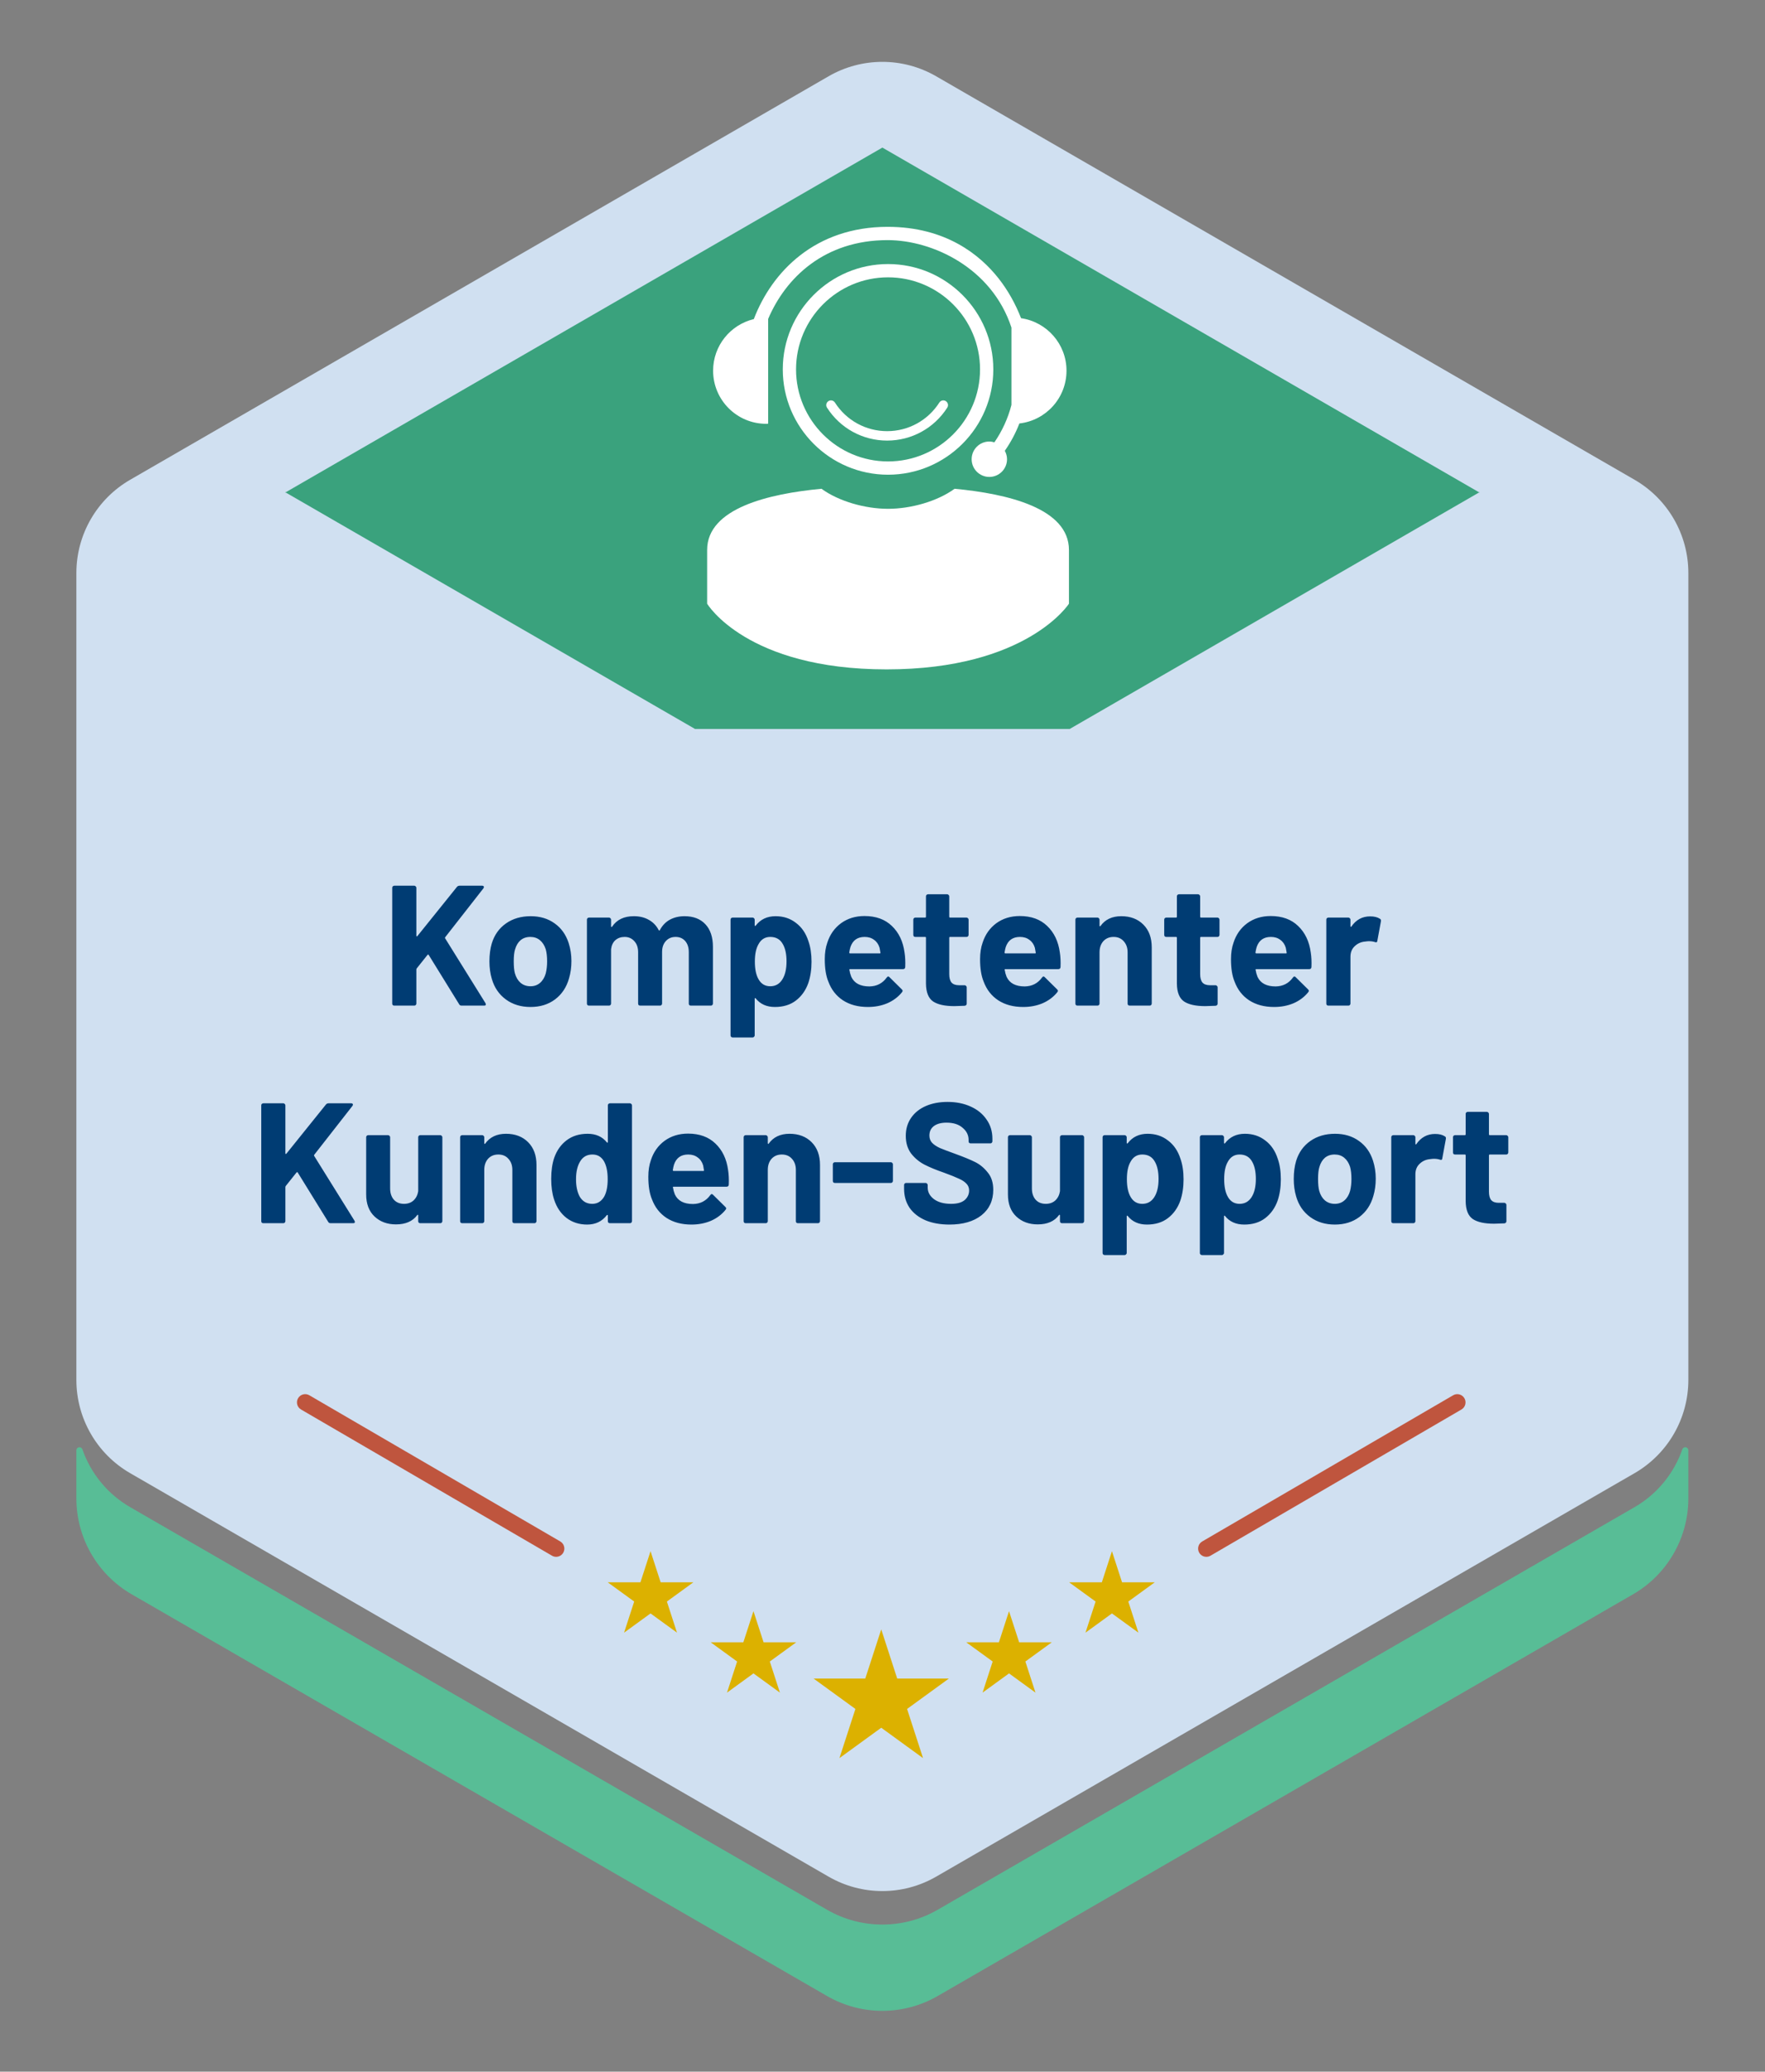 <svg width="763" height="895" viewBox="0 0 763 895" fill="none" xmlns="http://www.w3.org/2000/svg">
<rect x="0" y="0" width="763" height="895" fill="#808080" stroke="none"/>
<path d="M729.865 247.55V596.162C729.865 612.781 720.999 628.138 706.607 636.447L404.7 810.753C390.307 819.063 372.575 819.063 358.183 810.753L56.276 636.447C41.883 628.138 33.017 612.781 33.017 596.162V247.55C33.017 230.931 41.883 215.574 56.276 207.265L358.183 32.959C372.575 24.649 390.307 24.649 404.7 32.959L706.607 207.265C720.999 215.574 729.865 230.931 729.865 247.55Z" fill="#D0E0F1"/>
<path d="M728.521 625.242C727.948 625.242 727.446 625.609 727.257 626.15C723.64 636.526 716.413 645.465 706.606 651.128L405.372 825.046C390.563 833.595 372.319 833.595 357.51 825.046L56.276 651.128C46.469 645.465 39.243 636.526 35.625 626.15C35.436 625.609 34.934 625.242 34.361 625.242C33.619 625.242 33.017 625.844 33.017 626.587V647.337C33.017 664.437 42.139 680.237 56.948 688.787L357.51 862.316C372.319 870.866 390.563 870.866 405.372 862.316L705.934 688.787C720.743 680.237 729.865 664.436 729.865 647.337V626.587C729.865 625.844 729.263 625.242 728.521 625.242Z" fill="#58BD96"/>
<path d="M639.45 212.724L639.637 212.615H639.262L381.441 63.762L123.62 212.615H123.245L123.433 212.724L123.245 212.832H123.62L300.436 314.916H462.447L639.262 212.832H639.637L639.45 212.724Z" fill="#3AA27D"/>
<path d="M240.41 672.583C239.802 672.583 239.186 672.428 238.623 672.1L130.14 608.941C128.441 607.951 127.866 605.773 128.855 604.074C129.844 602.376 132.022 601.799 133.722 602.788L242.205 665.948C243.904 666.937 244.479 669.116 243.489 670.815C242.829 671.949 241.636 672.583 240.41 672.583Z" fill="#BF553E"/>
<path d="M325.717 696.055L330.086 709.5H344.223L332.786 717.81L337.154 731.255L325.717 722.945L314.28 731.255L318.648 717.81L307.211 709.5H321.348L325.717 696.055Z" fill="#DCB100"/>
<path d="M281.224 670.148L285.593 683.593H299.73L288.293 691.903L292.661 705.348L281.224 697.039L269.787 705.348L274.155 691.903L262.718 683.593H276.855L281.224 670.148Z" fill="#DCB100"/>
<path d="M633.056 604.074C632.068 602.376 629.89 601.799 628.19 602.788L519.707 665.948C518.008 666.937 517.433 669.116 518.422 670.815C519.083 671.949 520.276 672.583 521.501 672.583C522.109 672.583 522.725 672.428 523.289 672.1L631.772 608.941C633.47 607.951 634.046 605.773 633.056 604.074Z" fill="#BF553E"/>
<path d="M387.858 725.178L380.956 703.934L374.054 725.178H351.717L369.788 738.307L362.886 759.55L380.956 746.421L399.026 759.55L392.124 738.307L410.195 725.178H387.858Z" fill="#DCB100"/>
<path d="M440.564 709.5L436.195 696.055L431.826 709.5H417.689L429.126 717.81L424.758 731.255L436.195 722.945L447.632 731.255L443.264 717.81L454.701 709.5H440.564Z" fill="#DCB100"/>
<path d="M485.057 683.593L480.688 670.148L476.319 683.593H462.182L473.619 691.903L469.251 705.348L480.688 697.039L492.125 705.348L487.757 691.903L499.194 683.593H485.057Z" fill="#DCB100"/>
<path d="M170.444 434.449C170.197 434.449 169.975 434.375 169.778 434.227C169.63 434.03 169.556 433.808 169.556 433.561V383.537C169.556 383.291 169.63 383.093 169.778 382.945C169.975 382.748 170.197 382.649 170.444 382.649H179.102C179.348 382.649 179.546 382.748 179.694 382.945C179.891 383.093 179.99 383.291 179.99 383.537V404.257C179.99 404.405 180.039 404.504 180.138 404.553C180.236 404.553 180.335 404.504 180.434 404.405L197.528 383.167C197.824 382.822 198.194 382.649 198.638 382.649H208.406C208.8 382.649 209.047 382.773 209.146 383.019C209.244 383.217 209.195 383.463 208.998 383.759L192.496 404.849C192.348 405.047 192.323 405.219 192.422 405.367L209.886 433.413C209.984 433.709 210.034 433.882 210.034 433.931C210.034 434.277 209.787 434.449 209.294 434.449H199.526C199.032 434.449 198.687 434.252 198.49 433.857L185.318 412.545C185.268 412.447 185.194 412.397 185.096 412.397C184.997 412.397 184.898 412.447 184.8 412.545L180.138 418.391C180.039 418.589 179.99 418.737 179.99 418.835V433.561C179.99 433.808 179.891 434.03 179.694 434.227C179.546 434.375 179.348 434.449 179.102 434.449H170.444ZM229.336 435.041C225.192 435.041 221.64 433.956 218.68 431.785C215.72 429.615 213.697 426.655 212.612 422.905C211.921 420.587 211.576 418.071 211.576 415.357C211.576 412.447 211.921 409.832 212.612 407.513C213.747 403.863 215.794 401.001 218.754 398.929C221.714 396.857 225.266 395.821 229.41 395.821C233.455 395.821 236.909 396.857 239.77 398.929C242.631 400.952 244.654 403.789 245.838 407.439C246.627 409.906 247.022 412.496 247.022 415.209C247.022 417.873 246.677 420.365 245.986 422.683C244.901 426.531 242.878 429.565 239.918 431.785C237.007 433.956 233.48 435.041 229.336 435.041ZM229.336 426.087C230.964 426.087 232.345 425.594 233.48 424.607C234.615 423.621 235.429 422.264 235.922 420.537C236.317 418.959 236.514 417.232 236.514 415.357C236.514 413.285 236.317 411.534 235.922 410.103C235.379 408.426 234.541 407.119 233.406 406.181C232.271 405.244 230.89 404.775 229.262 404.775C227.585 404.775 226.179 405.244 225.044 406.181C223.959 407.119 223.169 408.426 222.676 410.103C222.281 411.287 222.084 413.039 222.084 415.357C222.084 417.577 222.257 419.304 222.602 420.537C223.095 422.264 223.909 423.621 225.044 424.607C226.228 425.594 227.659 426.087 229.336 426.087ZM295.91 395.821C299.758 395.821 302.767 396.981 304.938 399.299C307.108 401.618 308.194 404.874 308.194 409.067V433.561C308.194 433.808 308.095 434.03 307.898 434.227C307.75 434.375 307.552 434.449 307.306 434.449H298.648C298.401 434.449 298.179 434.375 297.982 434.227C297.834 434.03 297.76 433.808 297.76 433.561V411.361C297.76 409.339 297.242 407.735 296.206 406.551C295.17 405.367 293.788 404.775 292.062 404.775C290.335 404.775 288.929 405.367 287.844 406.551C286.758 407.735 286.216 409.314 286.216 411.287V433.561C286.216 433.808 286.117 434.03 285.92 434.227C285.772 434.375 285.574 434.449 285.328 434.449H276.744C276.497 434.449 276.275 434.375 276.078 434.227C275.93 434.03 275.856 433.808 275.856 433.561V411.361C275.856 409.388 275.313 407.809 274.228 406.625C273.142 405.392 271.736 404.775 270.01 404.775C268.431 404.775 267.099 405.244 266.014 406.181C264.978 407.119 264.361 408.426 264.164 410.103V433.561C264.164 433.808 264.065 434.03 263.868 434.227C263.72 434.375 263.522 434.449 263.276 434.449H254.618C254.371 434.449 254.149 434.375 253.952 434.227C253.804 434.03 253.73 433.808 253.73 433.561V397.301C253.73 397.055 253.804 396.857 253.952 396.709C254.149 396.512 254.371 396.413 254.618 396.413H263.276C263.522 396.413 263.72 396.512 263.868 396.709C264.065 396.857 264.164 397.055 264.164 397.301V400.187C264.164 400.335 264.213 400.434 264.312 400.483C264.41 400.533 264.509 400.483 264.608 400.335C266.63 397.326 269.763 395.821 274.006 395.821C276.472 395.821 278.618 396.339 280.444 397.375C282.318 398.411 283.749 399.891 284.736 401.815C284.884 402.111 285.056 402.111 285.254 401.815C286.339 399.793 287.794 398.288 289.62 397.301C291.494 396.315 293.591 395.821 295.91 395.821ZM349.483 406.625C350.371 409.141 350.815 412.101 350.815 415.505C350.815 418.909 350.346 421.993 349.409 424.755C348.274 427.913 346.473 430.429 344.007 432.303C341.589 434.129 338.58 435.041 334.979 435.041C331.427 435.041 328.664 433.808 326.691 431.341C326.592 431.193 326.493 431.144 326.395 431.193C326.296 431.243 326.247 431.341 326.247 431.489V447.325C326.247 447.572 326.148 447.769 325.951 447.917C325.803 448.115 325.605 448.213 325.359 448.213H316.701C316.454 448.213 316.232 448.115 316.035 447.917C315.887 447.769 315.813 447.572 315.813 447.325V397.301C315.813 397.055 315.887 396.857 316.035 396.709C316.232 396.512 316.454 396.413 316.701 396.413H325.359C325.605 396.413 325.803 396.512 325.951 396.709C326.148 396.857 326.247 397.055 326.247 397.301V399.743C326.247 399.891 326.296 399.99 326.395 400.039C326.493 400.039 326.592 399.99 326.691 399.891C328.763 397.178 331.624 395.821 335.275 395.821C338.679 395.821 341.614 396.783 344.081 398.707C346.597 400.582 348.397 403.221 349.483 406.625ZM338.161 423.201C339.394 421.277 340.011 418.663 340.011 415.357C340.011 412.249 339.493 409.783 338.457 407.957C337.322 405.836 335.497 404.775 332.981 404.775C330.711 404.775 329.009 405.836 327.875 407.957C326.839 409.733 326.321 412.225 326.321 415.431C326.321 418.737 326.863 421.302 327.949 423.127C329.083 425.101 330.761 426.087 332.981 426.087C335.201 426.087 336.927 425.125 338.161 423.201ZM391.028 411.509C391.324 413.384 391.423 415.481 391.324 417.799C391.275 418.391 390.954 418.687 390.362 418.687H367.496C367.2 418.687 367.102 418.811 367.2 419.057C367.348 420.044 367.62 421.031 368.014 422.017C369.297 424.78 371.912 426.161 375.858 426.161C379.016 426.112 381.507 424.829 383.332 422.313C383.53 422.017 383.752 421.869 383.998 421.869C384.146 421.869 384.319 421.968 384.516 422.165L389.844 427.419C390.091 427.666 390.214 427.888 390.214 428.085C390.214 428.184 390.116 428.381 389.918 428.677C388.29 430.7 386.194 432.279 383.628 433.413C381.063 434.499 378.251 435.041 375.192 435.041C370.95 435.041 367.348 434.079 364.388 432.155C361.478 430.231 359.381 427.543 358.098 424.089C357.062 421.623 356.544 418.391 356.544 414.395C356.544 411.682 356.914 409.289 357.654 407.217C358.789 403.715 360.762 400.927 363.574 398.855C366.436 396.783 369.815 395.747 373.712 395.747C378.646 395.747 382.592 397.178 385.552 400.039C388.562 402.901 390.387 406.724 391.028 411.509ZM373.786 404.775C370.678 404.775 368.631 406.231 367.644 409.141C367.447 409.783 367.274 410.572 367.126 411.509C367.126 411.756 367.25 411.879 367.496 411.879H380.298C380.594 411.879 380.693 411.756 380.594 411.509C380.348 410.079 380.224 409.388 380.224 409.437C379.78 407.957 378.991 406.823 377.856 406.033C376.771 405.195 375.414 404.775 373.786 404.775ZM418.718 403.887C418.718 404.134 418.619 404.356 418.422 404.553C418.274 404.701 418.076 404.775 417.83 404.775H410.726C410.479 404.775 410.356 404.899 410.356 405.145V420.833C410.356 422.461 410.676 423.67 411.318 424.459C412.008 425.249 413.094 425.643 414.574 425.643H417.016C417.262 425.643 417.46 425.742 417.608 425.939C417.805 426.087 417.904 426.285 417.904 426.531V433.561C417.904 434.104 417.608 434.425 417.016 434.523C414.944 434.622 413.464 434.671 412.576 434.671C408.481 434.671 405.422 434.005 403.4 432.673C401.377 431.292 400.341 428.727 400.292 424.977V405.145C400.292 404.899 400.168 404.775 399.922 404.775H395.704C395.457 404.775 395.235 404.701 395.038 404.553C394.89 404.356 394.816 404.134 394.816 403.887V397.301C394.816 397.055 394.89 396.857 395.038 396.709C395.235 396.512 395.457 396.413 395.704 396.413H399.922C400.168 396.413 400.292 396.29 400.292 396.043V387.237C400.292 386.991 400.366 386.793 400.514 386.645C400.711 386.448 400.933 386.349 401.18 386.349H409.468C409.714 386.349 409.912 386.448 410.06 386.645C410.257 386.793 410.356 386.991 410.356 387.237V396.043C410.356 396.29 410.479 396.413 410.726 396.413H417.83C418.076 396.413 418.274 396.512 418.422 396.709C418.619 396.857 418.718 397.055 418.718 397.301V403.887ZM458.163 411.509C458.459 413.384 458.558 415.481 458.459 417.799C458.41 418.391 458.089 418.687 457.497 418.687H434.631C434.335 418.687 434.237 418.811 434.335 419.057C434.483 420.044 434.755 421.031 435.149 422.017C436.432 424.78 439.047 426.161 442.993 426.161C446.151 426.112 448.642 424.829 450.467 422.313C450.665 422.017 450.887 421.869 451.133 421.869C451.281 421.869 451.454 421.968 451.651 422.165L456.979 427.419C457.226 427.666 457.349 427.888 457.349 428.085C457.349 428.184 457.251 428.381 457.053 428.677C455.425 430.7 453.329 432.279 450.763 433.413C448.198 434.499 445.386 435.041 442.327 435.041C438.085 435.041 434.483 434.079 431.523 432.155C428.613 430.231 426.516 427.543 425.233 424.089C424.197 421.623 423.679 418.391 423.679 414.395C423.679 411.682 424.049 409.289 424.789 407.217C425.924 403.715 427.897 400.927 430.709 398.855C433.571 396.783 436.95 395.747 440.847 395.747C445.781 395.747 449.727 397.178 452.687 400.039C455.697 402.901 457.522 406.724 458.163 411.509ZM440.921 404.775C437.813 404.775 435.766 406.231 434.779 409.141C434.582 409.783 434.409 410.572 434.261 411.509C434.261 411.756 434.385 411.879 434.631 411.879H447.433C447.729 411.879 447.828 411.756 447.729 411.509C447.483 410.079 447.359 409.388 447.359 409.437C446.915 407.957 446.126 406.823 444.991 406.033C443.906 405.195 442.549 404.775 440.921 404.775ZM484.722 395.821C488.668 395.821 491.85 397.03 494.268 399.447C496.685 401.865 497.894 405.145 497.894 409.289V433.561C497.894 433.808 497.795 434.03 497.598 434.227C497.45 434.375 497.252 434.449 497.006 434.449H488.348C488.101 434.449 487.879 434.375 487.682 434.227C487.534 434.03 487.46 433.808 487.46 433.561V411.435C487.46 409.462 486.892 407.859 485.758 406.625C484.672 405.392 483.217 404.775 481.392 404.775C479.566 404.775 478.086 405.392 476.952 406.625C475.866 407.859 475.324 409.462 475.324 411.435V433.561C475.324 433.808 475.225 434.03 475.028 434.227C474.88 434.375 474.682 434.449 474.436 434.449H465.778C465.531 434.449 465.309 434.375 465.112 434.227C464.964 434.03 464.89 433.808 464.89 433.561V397.301C464.89 397.055 464.964 396.857 465.112 396.709C465.309 396.512 465.531 396.413 465.778 396.413H474.436C474.682 396.413 474.88 396.512 475.028 396.709C475.225 396.857 475.324 397.055 475.324 397.301V399.891C475.324 400.039 475.373 400.138 475.472 400.187C475.57 400.237 475.644 400.212 475.694 400.113C477.716 397.252 480.726 395.821 484.722 395.821ZM527.188 403.887C527.188 404.134 527.09 404.356 526.892 404.553C526.744 404.701 526.547 404.775 526.3 404.775H519.196C518.95 404.775 518.826 404.899 518.826 405.145V420.833C518.826 422.461 519.147 423.67 519.788 424.459C520.479 425.249 521.564 425.643 523.044 425.643H525.486C525.733 425.643 525.93 425.742 526.078 425.939C526.276 426.087 526.374 426.285 526.374 426.531V433.561C526.374 434.104 526.078 434.425 525.486 434.523C523.414 434.622 521.934 434.671 521.046 434.671C516.952 434.671 513.893 434.005 511.87 432.673C509.848 431.292 508.812 428.727 508.762 424.977V405.145C508.762 404.899 508.639 404.775 508.392 404.775H504.174C503.928 404.775 503.706 404.701 503.508 404.553C503.36 404.356 503.286 404.134 503.286 403.887V397.301C503.286 397.055 503.36 396.857 503.508 396.709C503.706 396.512 503.928 396.413 504.174 396.413H508.392C508.639 396.413 508.762 396.29 508.762 396.043V387.237C508.762 386.991 508.836 386.793 508.984 386.645C509.182 386.448 509.404 386.349 509.65 386.349H517.938C518.185 386.349 518.382 386.448 518.53 386.645C518.728 386.793 518.826 386.991 518.826 387.237V396.043C518.826 396.29 518.95 396.413 519.196 396.413H526.3C526.547 396.413 526.744 396.512 526.892 396.709C527.09 396.857 527.188 397.055 527.188 397.301V403.887ZM566.634 411.509C566.93 413.384 567.029 415.481 566.93 417.799C566.881 418.391 566.56 418.687 565.968 418.687H543.102C542.806 418.687 542.707 418.811 542.806 419.057C542.954 420.044 543.225 421.031 543.62 422.017C544.903 424.78 547.517 426.161 551.464 426.161C554.621 426.112 557.113 424.829 558.938 422.313C559.135 422.017 559.357 421.869 559.604 421.869C559.752 421.869 559.925 421.968 560.122 422.165L565.45 427.419C565.697 427.666 565.82 427.888 565.82 428.085C565.82 428.184 565.721 428.381 565.524 428.677C563.896 430.7 561.799 432.279 559.234 433.413C556.669 434.499 553.857 435.041 550.798 435.041C546.555 435.041 542.954 434.079 539.994 432.155C537.083 430.231 534.987 427.543 533.704 424.089C532.668 421.623 532.15 418.391 532.15 414.395C532.15 411.682 532.52 409.289 533.26 407.217C534.395 403.715 536.368 400.927 539.18 398.855C542.041 396.783 545.421 395.747 549.318 395.747C554.251 395.747 558.198 397.178 561.158 400.039C564.167 402.901 565.993 406.724 566.634 411.509ZM549.392 404.775C546.284 404.775 544.237 406.231 543.25 409.141C543.053 409.783 542.88 410.572 542.732 411.509C542.732 411.756 542.855 411.879 543.102 411.879H555.904C556.2 411.879 556.299 411.756 556.2 411.509C555.953 410.079 555.83 409.388 555.83 409.437C555.386 407.957 554.597 406.823 553.462 406.033C552.377 405.195 551.02 404.775 549.392 404.775ZM592.304 395.895C594.08 395.895 595.486 396.241 596.522 396.931C596.917 397.129 597.065 397.499 596.966 398.041L595.412 406.477C595.363 407.069 595.018 407.242 594.376 406.995C593.636 406.749 592.773 406.625 591.786 406.625C591.392 406.625 590.849 406.675 590.158 406.773C588.382 406.921 586.878 407.587 585.644 408.771C584.411 409.906 583.794 411.435 583.794 413.359V433.561C583.794 433.808 583.696 434.03 583.498 434.227C583.35 434.375 583.153 434.449 582.906 434.449H574.248C574.002 434.449 573.78 434.375 573.582 434.227C573.434 434.03 573.36 433.808 573.36 433.561V397.301C573.36 397.055 573.434 396.857 573.582 396.709C573.78 396.512 574.002 396.413 574.248 396.413H582.906C583.153 396.413 583.35 396.512 583.498 396.709C583.696 396.857 583.794 397.055 583.794 397.301V400.113C583.794 400.261 583.844 400.36 583.942 400.409C584.041 400.459 584.115 400.434 584.164 400.335C586.187 397.375 588.9 395.895 592.304 395.895ZM113.824 528.449C113.577 528.449 113.355 528.375 113.158 528.227C113.01 528.03 112.936 527.808 112.936 527.561V477.537C112.936 477.291 113.01 477.093 113.158 476.945C113.355 476.748 113.577 476.649 113.824 476.649H122.482C122.728 476.649 122.926 476.748 123.074 476.945C123.271 477.093 123.37 477.291 123.37 477.537V498.257C123.37 498.405 123.419 498.504 123.518 498.553C123.616 498.553 123.715 498.504 123.814 498.405L140.908 477.167C141.204 476.822 141.574 476.649 142.018 476.649H151.786C152.18 476.649 152.427 476.773 152.526 477.019C152.624 477.217 152.575 477.463 152.378 477.759L135.876 498.849C135.728 499.047 135.703 499.219 135.802 499.367L153.266 527.413C153.364 527.709 153.414 527.882 153.414 527.931C153.414 528.277 153.167 528.449 152.674 528.449H142.906C142.412 528.449 142.067 528.252 141.87 527.857L128.698 506.545C128.648 506.447 128.574 506.397 128.476 506.397C128.377 506.397 128.278 506.447 128.18 506.545L123.518 512.391C123.419 512.589 123.37 512.737 123.37 512.835V527.561C123.37 527.808 123.271 528.03 123.074 528.227C122.926 528.375 122.728 528.449 122.482 528.449H113.824ZM180.792 491.301C180.792 491.055 180.866 490.857 181.014 490.709C181.211 490.512 181.433 490.413 181.68 490.413H190.338C190.585 490.413 190.782 490.512 190.93 490.709C191.127 490.857 191.226 491.055 191.226 491.301V527.561C191.226 527.808 191.127 528.03 190.93 528.227C190.782 528.375 190.585 528.449 190.338 528.449H181.68C181.433 528.449 181.211 528.375 181.014 528.227C180.866 528.03 180.792 527.808 180.792 527.561V525.045C180.792 524.897 180.743 524.823 180.644 524.823C180.545 524.774 180.447 524.823 180.348 524.971C178.375 527.635 175.316 528.967 171.172 528.967C167.423 528.967 164.339 527.833 161.922 525.563C159.505 523.294 158.296 520.112 158.296 516.017V491.301C158.296 491.055 158.37 490.857 158.518 490.709C158.715 490.512 158.937 490.413 159.184 490.413H167.768C168.015 490.413 168.212 490.512 168.36 490.709C168.557 490.857 168.656 491.055 168.656 491.301V513.427C168.656 515.401 169.174 517.004 170.21 518.237C171.295 519.471 172.775 520.087 174.65 520.087C176.327 520.087 177.709 519.594 178.794 518.607C179.879 517.571 180.545 516.239 180.792 514.611V491.301ZM218.748 489.821C222.695 489.821 225.877 491.03 228.294 493.447C230.711 495.865 231.92 499.145 231.92 503.289V527.561C231.92 527.808 231.821 528.03 231.624 528.227C231.476 528.375 231.279 528.449 231.032 528.449H222.374C222.127 528.449 221.905 528.375 221.708 528.227C221.56 528.03 221.486 527.808 221.486 527.561V505.435C221.486 503.462 220.919 501.859 219.784 500.625C218.699 499.392 217.243 498.775 215.418 498.775C213.593 498.775 212.113 499.392 210.978 500.625C209.893 501.859 209.35 503.462 209.35 505.435V527.561C209.35 527.808 209.251 528.03 209.054 528.227C208.906 528.375 208.709 528.449 208.462 528.449H199.804C199.557 528.449 199.335 528.375 199.138 528.227C198.99 528.03 198.916 527.808 198.916 527.561V491.301C198.916 491.055 198.99 490.857 199.138 490.709C199.335 490.512 199.557 490.413 199.804 490.413H208.462C208.709 490.413 208.906 490.512 209.054 490.709C209.251 490.857 209.35 491.055 209.35 491.301V493.891C209.35 494.039 209.399 494.138 209.498 494.187C209.597 494.237 209.671 494.212 209.72 494.113C211.743 491.252 214.752 489.821 218.748 489.821ZM262.774 477.537C262.774 477.291 262.848 477.093 262.996 476.945C263.193 476.748 263.415 476.649 263.662 476.649H272.32C272.567 476.649 272.764 476.748 272.912 476.945C273.109 477.093 273.208 477.291 273.208 477.537V527.561C273.208 527.808 273.109 528.03 272.912 528.227C272.764 528.375 272.567 528.449 272.32 528.449H263.662C263.415 528.449 263.193 528.375 262.996 528.227C262.848 528.03 262.774 527.808 262.774 527.561V525.119C262.774 524.971 262.725 524.897 262.626 524.897C262.527 524.848 262.429 524.873 262.33 524.971C260.258 527.685 257.421 529.041 253.82 529.041C250.367 529.041 247.382 528.079 244.866 526.155C242.399 524.231 240.623 521.592 239.538 518.237C238.699 515.672 238.28 512.687 238.28 509.283C238.28 505.781 238.724 502.722 239.612 500.107C240.747 496.95 242.523 494.459 244.94 492.633C247.407 490.759 250.441 489.821 254.042 489.821C257.594 489.821 260.357 491.055 262.33 493.521C262.429 493.669 262.527 493.719 262.626 493.669C262.725 493.62 262.774 493.521 262.774 493.373V477.537ZM261.22 516.905C262.207 515.08 262.7 512.589 262.7 509.431C262.7 506.126 262.157 503.536 261.072 501.661C259.937 499.737 258.285 498.775 256.114 498.775C253.795 498.775 252.044 499.737 250.86 501.661C249.627 503.585 249.01 506.2 249.01 509.505C249.01 512.465 249.528 514.932 250.564 516.905C251.797 519.027 253.623 520.087 256.04 520.087C258.26 520.087 259.987 519.027 261.22 516.905ZM314.752 505.509C315.048 507.384 315.147 509.481 315.048 511.799C314.999 512.391 314.678 512.687 314.086 512.687H291.22C290.924 512.687 290.825 512.811 290.924 513.057C291.072 514.044 291.343 515.031 291.738 516.017C293.021 518.78 295.635 520.161 299.582 520.161C302.739 520.112 305.231 518.829 307.056 516.313C307.253 516.017 307.475 515.869 307.722 515.869C307.87 515.869 308.043 515.968 308.24 516.165L313.568 521.419C313.815 521.666 313.938 521.888 313.938 522.085C313.938 522.184 313.839 522.381 313.642 522.677C312.014 524.7 309.917 526.279 307.352 527.413C304.787 528.499 301.975 529.041 298.916 529.041C294.673 529.041 291.072 528.079 288.112 526.155C285.201 524.231 283.105 521.543 281.822 518.089C280.786 515.623 280.268 512.391 280.268 508.395C280.268 505.682 280.638 503.289 281.378 501.217C282.513 497.715 284.486 494.927 287.298 492.855C290.159 490.783 293.539 489.747 297.436 489.747C302.369 489.747 306.316 491.178 309.276 494.039C312.285 496.901 314.111 500.724 314.752 505.509ZM297.51 498.775C294.402 498.775 292.355 500.231 291.368 503.141C291.171 503.783 290.998 504.572 290.85 505.509C290.85 505.756 290.973 505.879 291.22 505.879H304.022C304.318 505.879 304.417 505.756 304.318 505.509C304.071 504.079 303.948 503.388 303.948 503.437C303.504 501.957 302.715 500.823 301.58 500.033C300.495 499.195 299.138 498.775 297.51 498.775ZM341.311 489.821C345.257 489.821 348.439 491.03 350.857 493.447C353.274 495.865 354.483 499.145 354.483 503.289V527.561C354.483 527.808 354.384 528.03 354.187 528.227C354.039 528.375 353.841 528.449 353.595 528.449H344.937C344.69 528.449 344.468 528.375 344.271 528.227C344.123 528.03 344.049 527.808 344.049 527.561V505.435C344.049 503.462 343.481 501.859 342.347 500.625C341.261 499.392 339.806 498.775 337.981 498.775C336.155 498.775 334.675 499.392 333.541 500.625C332.455 501.859 331.913 503.462 331.913 505.435V527.561C331.913 527.808 331.814 528.03 331.617 528.227C331.469 528.375 331.271 528.449 331.025 528.449H322.367C322.12 528.449 321.898 528.375 321.701 528.227C321.553 528.03 321.479 527.808 321.479 527.561V491.301C321.479 491.055 321.553 490.857 321.701 490.709C321.898 490.512 322.12 490.413 322.367 490.413H331.025C331.271 490.413 331.469 490.512 331.617 490.709C331.814 490.857 331.913 491.055 331.913 491.301V493.891C331.913 494.039 331.962 494.138 332.061 494.187C332.159 494.237 332.233 494.212 332.283 494.113C334.305 491.252 337.315 489.821 341.311 489.821ZM360.917 511.059C360.67 511.059 360.448 510.985 360.251 510.837C360.103 510.64 360.029 510.418 360.029 510.171V502.993C360.029 502.747 360.103 502.549 360.251 502.401C360.448 502.204 360.67 502.105 360.917 502.105H385.115C385.361 502.105 385.559 502.204 385.707 502.401C385.904 502.549 386.003 502.747 386.003 502.993V510.171C386.003 510.418 385.904 510.64 385.707 510.837C385.559 510.985 385.361 511.059 385.115 511.059H360.917ZM410.436 529.041C406.489 529.041 403.036 528.425 400.076 527.191C397.116 525.909 394.822 524.108 393.194 521.789C391.615 519.421 390.826 516.683 390.826 513.575V511.947C390.826 511.701 390.9 511.503 391.048 511.355C391.245 511.158 391.467 511.059 391.714 511.059H400.15C400.396 511.059 400.594 511.158 400.742 511.355C400.939 511.503 401.038 511.701 401.038 511.947V513.057C401.038 515.031 401.95 516.708 403.776 518.089C405.601 519.421 408.068 520.087 411.176 520.087C413.79 520.087 415.739 519.545 417.022 518.459C418.304 517.325 418.946 515.943 418.946 514.315C418.946 513.131 418.551 512.145 417.762 511.355C416.972 510.517 415.887 509.801 414.506 509.209C413.174 508.568 411.028 507.705 408.068 506.619C404.762 505.485 401.95 504.325 399.632 503.141C397.362 501.957 395.438 500.354 393.86 498.331C392.33 496.259 391.566 493.719 391.566 490.709C391.566 487.749 392.33 485.159 393.86 482.939C395.389 480.719 397.51 479.017 400.224 477.833C402.937 476.649 406.07 476.057 409.622 476.057C413.371 476.057 416.701 476.723 419.612 478.055C422.572 479.387 424.866 481.262 426.494 483.679C428.171 486.047 429.01 488.81 429.01 491.967V493.077C429.01 493.324 428.911 493.546 428.714 493.743C428.566 493.891 428.368 493.965 428.122 493.965H419.612C419.365 493.965 419.143 493.891 418.946 493.743C418.798 493.546 418.724 493.324 418.724 493.077V492.485C418.724 490.413 417.86 488.662 416.134 487.231C414.456 485.751 412.138 485.011 409.178 485.011C406.859 485.011 405.034 485.505 403.702 486.491C402.419 487.478 401.778 488.835 401.778 490.561C401.778 491.795 402.148 492.831 402.888 493.669C403.677 494.508 404.812 495.273 406.292 495.963C407.821 496.605 410.164 497.493 413.322 498.627C416.824 499.91 419.562 501.045 421.536 502.031C423.558 503.018 425.359 504.498 426.938 506.471C428.566 508.395 429.38 510.911 429.38 514.019C429.38 518.657 427.678 522.332 424.274 525.045C420.87 527.709 416.257 529.041 410.436 529.041ZM458.22 491.301C458.22 491.055 458.294 490.857 458.442 490.709C458.639 490.512 458.861 490.413 459.108 490.413H467.766C468.012 490.413 468.21 490.512 468.358 490.709C468.555 490.857 468.654 491.055 468.654 491.301V527.561C468.654 527.808 468.555 528.03 468.358 528.227C468.21 528.375 468.012 528.449 467.766 528.449H459.108C458.861 528.449 458.639 528.375 458.442 528.227C458.294 528.03 458.22 527.808 458.22 527.561V525.045C458.22 524.897 458.17 524.823 458.072 524.823C457.973 524.774 457.874 524.823 457.776 524.971C455.802 527.635 452.744 528.967 448.6 528.967C444.85 528.967 441.767 527.833 439.35 525.563C436.932 523.294 435.724 520.112 435.724 516.017V491.301C435.724 491.055 435.798 490.857 435.946 490.709C436.143 490.512 436.365 490.413 436.612 490.413H445.196C445.442 490.413 445.64 490.512 445.788 490.709C445.985 490.857 446.084 491.055 446.084 491.301V513.427C446.084 515.401 446.602 517.004 447.638 518.237C448.723 519.471 450.203 520.087 452.078 520.087C453.755 520.087 455.136 519.594 456.222 518.607C457.307 517.571 457.973 516.239 458.22 514.611V491.301ZM510.31 500.625C511.198 503.141 511.642 506.101 511.642 509.505C511.642 512.909 511.173 515.993 510.236 518.755C509.101 521.913 507.3 524.429 504.834 526.303C502.416 528.129 499.407 529.041 495.806 529.041C492.254 529.041 489.491 527.808 487.518 525.341C487.419 525.193 487.32 525.144 487.222 525.193C487.123 525.243 487.074 525.341 487.074 525.489V541.325C487.074 541.572 486.975 541.769 486.778 541.917C486.63 542.115 486.432 542.213 486.186 542.213H477.528C477.281 542.213 477.059 542.115 476.862 541.917C476.714 541.769 476.64 541.572 476.64 541.325V491.301C476.64 491.055 476.714 490.857 476.862 490.709C477.059 490.512 477.281 490.413 477.528 490.413H486.186C486.432 490.413 486.63 490.512 486.778 490.709C486.975 490.857 487.074 491.055 487.074 491.301V493.743C487.074 493.891 487.123 493.99 487.222 494.039C487.32 494.039 487.419 493.99 487.518 493.891C489.59 491.178 492.451 489.821 496.102 489.821C499.506 489.821 502.441 490.783 504.908 492.707C507.424 494.582 509.224 497.221 510.31 500.625ZM498.988 517.201C500.221 515.277 500.838 512.663 500.838 509.357C500.838 506.249 500.32 503.783 499.284 501.957C498.149 499.836 496.324 498.775 493.808 498.775C491.538 498.775 489.836 499.836 488.702 501.957C487.666 503.733 487.148 506.225 487.148 509.431C487.148 512.737 487.69 515.302 488.776 517.127C489.91 519.101 491.588 520.087 493.808 520.087C496.028 520.087 497.754 519.125 498.988 517.201ZM552.368 500.625C553.256 503.141 553.7 506.101 553.7 509.505C553.7 512.909 553.232 515.993 552.294 518.755C551.16 521.913 549.359 524.429 546.892 526.303C544.475 528.129 541.466 529.041 537.864 529.041C534.312 529.041 531.55 527.808 529.576 525.341C529.478 525.193 529.379 525.144 529.28 525.193C529.182 525.243 529.132 525.341 529.132 525.489V541.325C529.132 541.572 529.034 541.769 528.836 541.917C528.688 542.115 528.491 542.213 528.244 542.213H519.586C519.34 542.213 519.118 542.115 518.92 541.917C518.772 541.769 518.698 541.572 518.698 541.325V491.301C518.698 491.055 518.772 490.857 518.92 490.709C519.118 490.512 519.34 490.413 519.586 490.413H528.244C528.491 490.413 528.688 490.512 528.836 490.709C529.034 490.857 529.132 491.055 529.132 491.301V493.743C529.132 493.891 529.182 493.99 529.28 494.039C529.379 494.039 529.478 493.99 529.576 493.891C531.648 491.178 534.51 489.821 538.16 489.821C541.564 489.821 544.5 490.783 546.966 492.707C549.482 494.582 551.283 497.221 552.368 500.625ZM541.046 517.201C542.28 515.277 542.896 512.663 542.896 509.357C542.896 506.249 542.378 503.783 541.342 501.957C540.208 499.836 538.382 498.775 535.866 498.775C533.597 498.775 531.895 499.836 530.76 501.957C529.724 503.733 529.206 506.225 529.206 509.431C529.206 512.737 529.749 515.302 530.834 517.127C531.969 519.101 533.646 520.087 535.866 520.087C538.086 520.087 539.813 519.125 541.046 517.201ZM577.042 529.041C572.898 529.041 569.346 527.956 566.386 525.785C563.426 523.615 561.404 520.655 560.318 516.905C559.628 514.587 559.282 512.071 559.282 509.357C559.282 506.447 559.628 503.832 560.318 501.513C561.453 497.863 563.5 495.001 566.46 492.929C569.42 490.857 572.972 489.821 577.116 489.821C581.162 489.821 584.615 490.857 587.476 492.929C590.338 494.952 592.36 497.789 593.544 501.439C594.334 503.906 594.728 506.496 594.728 509.209C594.728 511.873 594.383 514.365 593.692 516.683C592.607 520.531 590.584 523.565 587.624 525.785C584.714 527.956 581.186 529.041 577.042 529.041ZM577.042 520.087C578.67 520.087 580.052 519.594 581.186 518.607C582.321 517.621 583.135 516.264 583.628 514.537C584.023 512.959 584.22 511.232 584.22 509.357C584.22 507.285 584.023 505.534 583.628 504.103C583.086 502.426 582.247 501.119 581.112 500.181C579.978 499.244 578.596 498.775 576.968 498.775C575.291 498.775 573.885 499.244 572.75 500.181C571.665 501.119 570.876 502.426 570.382 504.103C569.988 505.287 569.79 507.039 569.79 509.357C569.79 511.577 569.963 513.304 570.308 514.537C570.802 516.264 571.616 517.621 572.75 518.607C573.934 519.594 575.365 520.087 577.042 520.087ZM620.38 489.895C622.156 489.895 623.562 490.241 624.598 490.931C624.992 491.129 625.14 491.499 625.042 492.041L623.488 500.477C623.438 501.069 623.093 501.242 622.452 500.995C621.712 500.749 620.848 500.625 619.862 500.625C619.467 500.625 618.924 500.675 618.234 500.773C616.458 500.921 614.953 501.587 613.72 502.771C612.486 503.906 611.87 505.435 611.87 507.359V527.561C611.87 527.808 611.771 528.03 611.574 528.227C611.426 528.375 611.228 528.449 610.982 528.449H602.324C602.077 528.449 601.855 528.375 601.658 528.227C601.51 528.03 601.436 527.808 601.436 527.561V491.301C601.436 491.055 601.51 490.857 601.658 490.709C601.855 490.512 602.077 490.413 602.324 490.413H610.982C611.228 490.413 611.426 490.512 611.574 490.709C611.771 490.857 611.87 491.055 611.87 491.301V494.113C611.87 494.261 611.919 494.36 612.018 494.409C612.116 494.459 612.19 494.434 612.24 494.335C614.262 491.375 616.976 489.895 620.38 489.895ZM652.027 497.887C652.027 498.134 651.929 498.356 651.731 498.553C651.583 498.701 651.386 498.775 651.139 498.775H644.035C643.789 498.775 643.665 498.899 643.665 499.145V514.833C643.665 516.461 643.986 517.67 644.627 518.459C645.318 519.249 646.403 519.643 647.883 519.643H650.325C650.572 519.643 650.769 519.742 650.917 519.939C651.115 520.087 651.213 520.285 651.213 520.531V527.561C651.213 528.104 650.917 528.425 650.325 528.523C648.253 528.622 646.773 528.671 645.885 528.671C641.791 528.671 638.732 528.005 636.709 526.673C634.687 525.292 633.651 522.727 633.601 518.977V499.145C633.601 498.899 633.478 498.775 633.231 498.775H629.013C628.767 498.775 628.545 498.701 628.347 498.553C628.199 498.356 628.125 498.134 628.125 497.887V491.301C628.125 491.055 628.199 490.857 628.347 490.709C628.545 490.512 628.767 490.413 629.013 490.413H633.231C633.478 490.413 633.601 490.29 633.601 490.043V481.237C633.601 480.991 633.675 480.793 633.823 480.645C634.021 480.448 634.243 480.349 634.489 480.349H642.777C643.024 480.349 643.221 480.448 643.369 480.645C643.567 480.793 643.665 480.991 643.665 481.237V490.043C643.665 490.29 643.789 490.413 644.035 490.413H651.139C651.386 490.413 651.583 490.512 651.731 490.709C651.929 490.857 652.027 491.055 652.027 491.301V497.887Z" fill="#003C73"/>
<path d="M383.897 114.078C358.805 114.078 338.391 134.491 338.391 159.584C338.392 184.675 358.806 205.088 383.897 205.088C408.988 205.088 429.402 184.675 429.402 159.584C429.402 134.491 408.988 114.078 383.897 114.078ZM383.897 199.351C361.969 199.351 344.128 181.512 344.127 159.584C344.127 137.655 361.968 119.815 383.897 119.815C405.825 119.815 423.665 137.655 423.665 159.584C423.665 181.512 405.825 199.351 383.897 199.351Z" fill="white"/>
<path d="M462.103 237.603C462.103 219.544 435.412 213.292 412.669 211.16C405.219 216.581 393.817 219.818 383.897 219.818C373.977 219.818 362.576 216.581 355.125 211.16C332.382 213.292 305.691 219.544 305.691 237.603V260.806C305.691 260.806 322.618 289.19 383.278 289.19C443.938 289.19 462.103 260.806 462.103 260.806L462.103 237.603Z" fill="white"/>
<path d="M331.22 183.097C331.506 183.097 331.785 183.064 332.069 183.054V137.785C339.636 119.994 356.387 103.737 383.7 103.737C402.988 103.737 428.743 115.617 437.244 141.529L437.244 174.931C435.713 180.839 433.217 186.22 429.865 191.1C429.169 190.892 428.446 190.746 427.683 190.746C423.458 190.746 420.034 194.17 420.034 198.395C420.034 202.619 423.458 206.044 427.683 206.044C431.907 206.044 435.332 202.619 435.332 198.395C435.332 197.069 434.964 195.841 434.37 194.754C436.943 191.08 439.046 187.138 440.678 182.942C452.133 181.656 461.041 171.948 461.041 160.15C461.041 148.601 452.501 139.072 441.398 137.467C439.006 131.298 435.724 125.423 431.693 120.303C423.683 110.129 408.856 98 383.7 98C352.413 98 333.703 117.361 325.871 137.855C315.782 140.268 308.272 149.321 308.272 160.15C308.272 172.823 318.546 183.097 331.22 183.097Z" fill="white"/>
<path d="M383.501 190.342C372.932 190.342 363.214 185.022 357.506 176.112C356.9 175.165 357.176 173.906 358.122 173.299C359.069 172.691 360.328 172.968 360.935 173.915C365.891 181.651 374.326 186.27 383.501 186.27C392.675 186.27 401.11 181.651 406.067 173.916C406.673 172.969 407.932 172.693 408.88 173.3C409.826 173.907 410.102 175.167 409.495 176.113C403.786 185.023 394.069 190.342 383.501 190.342Z" fill="white"/>
</svg>
